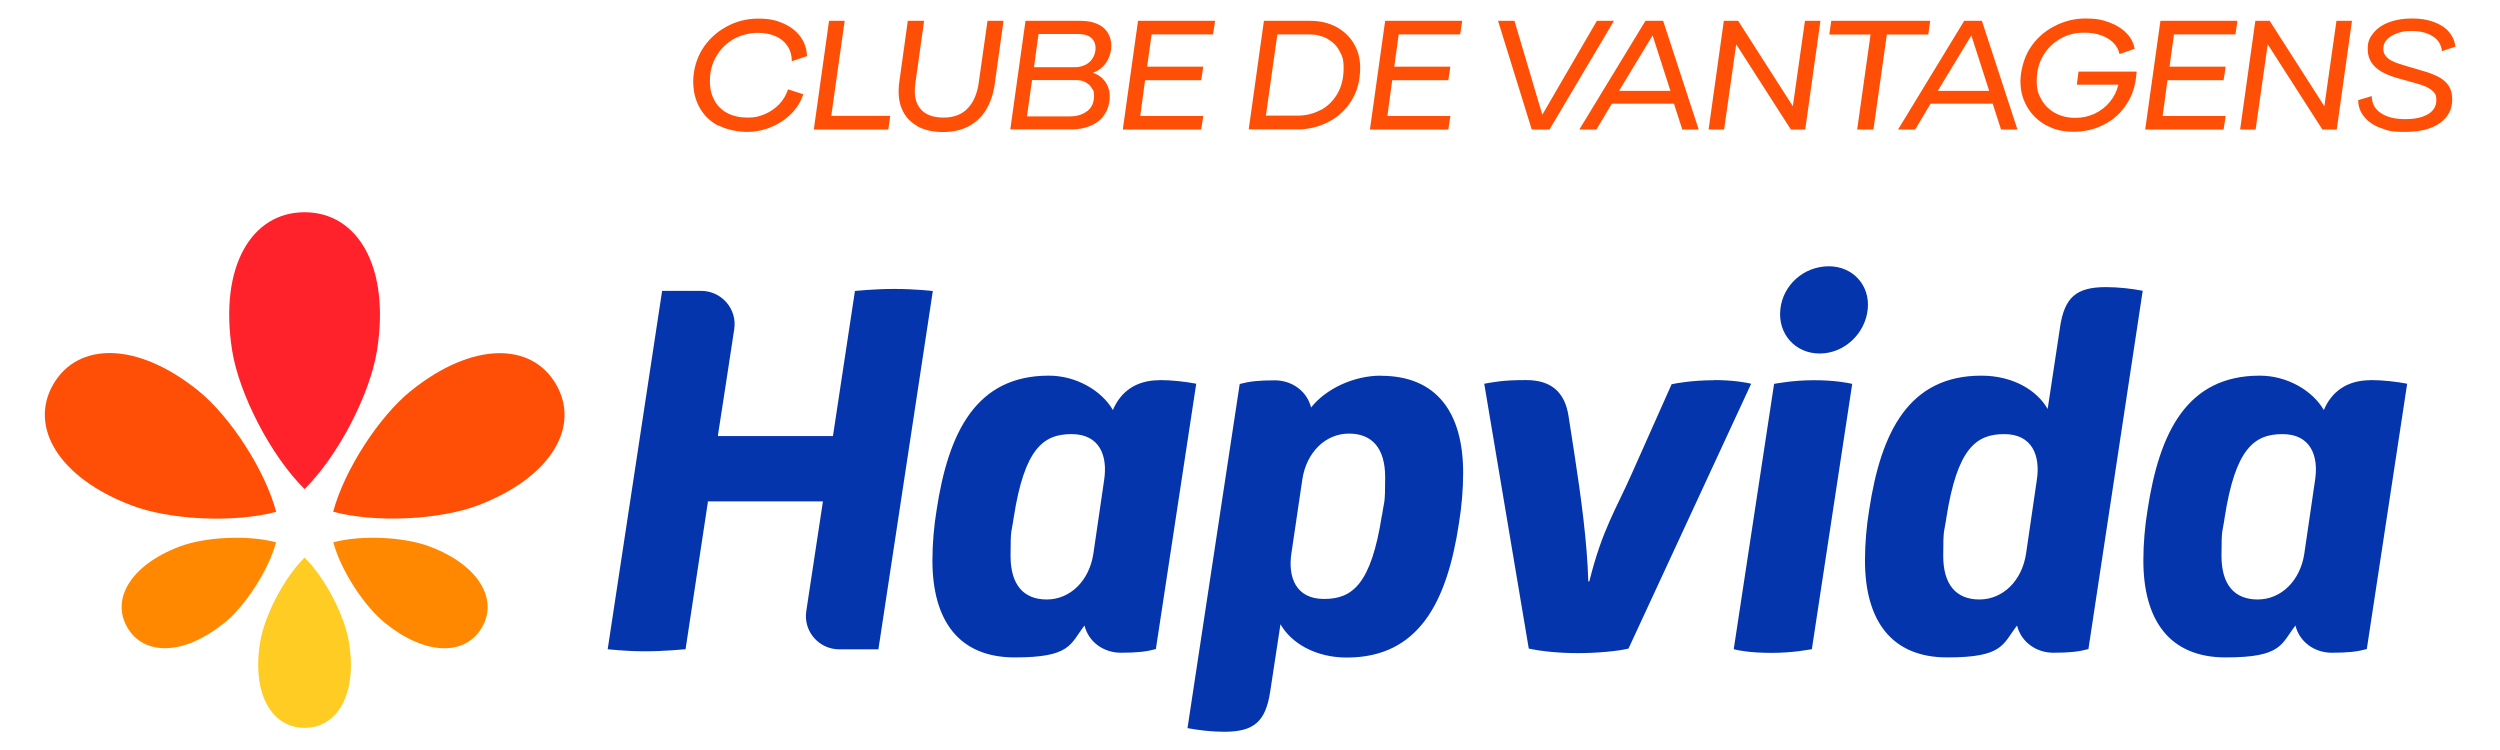 <?xml version="1.0" encoding="UTF-8"?>
<svg id="Camada_1" data-name="Camada 1" xmlns="http://www.w3.org/2000/svg" version="1.1" viewBox="0 0 1920 576">
  <defs>
    <style>
      .cls-1 {
        fill: #f80;
      }

      .cls-1, .cls-2, .cls-3, .cls-4, .cls-5, .cls-6 {
        stroke-width: 0px;
      }

      .cls-2 {
        fill: #0435ac;
      }

      .cls-3 {
        display: none;
        fill: #1539aa;
      }

      .cls-4 {
        fill: #ff222b;
      }

      .cls-5 {
        fill: #ffcc23;
      }

      .cls-6 {
        fill: #ff4e05;
      }
    </style>
  </defs>
  <g>
    <g>
      <g>
        <path class="cls-6" d="M41,295c-18.9,32.4,3.5,71.6,59.9,93.1,29.5,11.3,78.9,13.6,111.2,5-8.5-32-35.3-73.3-59.9-93.1-46.9-37.8-92.3-37.4-111.2-5Z"/>
        <path class="cls-4" d="M233.9,163c-40.9,0-65.8,42-55.6,106.3,5.4,33.6,29.9,81,55.6,106.3,25.7-25.3,50.2-72.6,55.6-106.3,10.3-64.2-14.7-106.3-55.6-106.3Z"/>
        <path class="cls-6" d="M427,295.1c-18.8-32.4-64.2-32.8-111.2,4.9-24.6,19.7-51.4,61-59.9,93,32.2,8.7,81.6,6.3,111.2-4.9,56.4-21.5,78.8-60.6,59.9-93Z"/>
        <path class="cls-5" d="M233.9,559c25.2,0,40.5-25.9,34.2-65.4-3.3-20.7-18.4-49.8-34.2-65.4-15.8,15.6-30.9,44.7-34.2,65.4-6.3,39.5,9.1,65.4,34.2,65.4Z"/>
        <path class="cls-1" d="M97.8,481.9c12.6,21.6,42.8,21.9,74.2-3.3,16.4-13.2,34.3-40.7,40-62.1-21.5-5.8-54.5-4.2-74.2,3.3-37.7,14.3-52.6,40.5-40,62.1Z"/>
        <path class="cls-1" d="M370.1,481.9c12.6-21.6-2.3-47.8-39.9-62.1-19.7-7.5-52.7-9.1-74.2-3.3,5.7,21.4,23.5,48.9,39.9,62.1,31.3,25.2,61.6,25,74.2,3.3Z"/>
      </g>
      <path class="cls-2" d="M1404.6,204.5c-19.5,0-35.4,14.6-37.3,33.1-2,18.9,11.5,33.9,30.2,33.9s34.9-15,36.9-33.9c2-18.5-11.5-33.1-29.8-33.1ZM1582.1,251.4l-9.5,62.7c-8.3-14.6-27-25.6-50.9-25.6-55.6,0-77.1,43-86.2,103.3-2,12.2-3.2,25.6-3.2,38.6,0,45.7,19.9,74.5,63.2,74.5s42.5-10.2,53.6-24.5c3.2,13,15.1,20.9,27.8,20.9s19.5-.8,27-2.8l41.7-275.2c-8.3-1.6-18.7-2.8-28.2-2.8-23,0-31.8,7.9-35.3,30.7M890.5,292c-17.9,0-29.8,8.7-35.8,22.9-8.7-15-28.2-26.4-49.2-26.4-55.6,0-77.1,43-86.2,103.3-2,12.2-3.2,25.6-3.2,38.6,0,45.7,19.9,74.5,63.2,74.5s42.5-10.2,53.6-24.5c3.2,13,15.1,20.9,27.8,20.9s19.5-.8,27-2.8l31-203.8c-8.4-1.6-18.7-2.8-28.2-2.8h0ZM1060.5,288.5c-21.1,0-42.5,10.3-53.6,24.5-3.2-13-15.1-20.9-27.8-20.9s-19.5.8-27,2.8l-40.1,264.3c8.4,1.6,18.7,2.8,28.2,2.8,23,0,31.8-7.9,35.3-30.8l7.9-51.8c8.3,14.6,27,25.6,50.9,25.6,55.6,0,77.1-43,86.2-103.3,2-12.2,3.2-25.6,3.2-38.6,0-45.7-19.9-74.5-63.2-74.5M1820.5,292c-17.9,0-29.8,8.7-35.8,22.9-8.7-15-28.2-26.4-49.2-26.4-55.6,0-77.1,43-86.2,103.3-2,12.2-3.2,25.6-3.2,38.6,0,45.7,19.9,74.5,63.2,74.5s42.5-10.2,53.6-24.5c3.2,13,15.1,20.9,27.8,20.9s19.5-.8,27-2.8l31-203.8c-8.3-1.6-18.7-2.8-28.2-2.8M1316.8,292c-17.1,0-29.8,2.4-33,3.1l-30.2,67.8c-12.3,28-23,43.4-33,83.6h-.8c-.8-29.6-5.5-64.6-10.7-98.2l-4.4-28.4c-2.8-18.9-13.5-28-32.6-28s-24.6,1.6-32.2,2.8l34.2,203.4c9.1,2,22.6,3.5,37.7,3.5s31.4-1.6,38.9-3.5l94.2-203.4c-3.2-.8-13.5-2.8-28.2-2.8M1362.5,294.8l-31,203.8c2.8.8,12.3,2.8,29,2.8s27.8-2.4,31-2.8l31-203.8c-3.6-.8-13.5-2.8-29.4-2.8s-27.8,2.4-30.6,2.8h0ZM1061.3,395.7c-8.3,53.6-23,64.3-44.5,64.3s-27.8-16.6-25-35.1l8.4-56.8c3.2-20.9,17.9-35.1,35.8-35.1s27.8,11.4,27.8,33.5-.8,17.7-2.4,29.2M848,368.5l-8.3,56.8c-3.2,20.9-17.9,35.1-35.8,35.1s-27.8-11.4-27.8-33.5.8-17.7,2.4-29.2c8.3-53.6,23-64.3,44.5-64.3s27.8,16.6,25,35.1M1564.3,368.5l-8.3,56.8c-3.2,20.9-17.9,35.1-35.8,35.1s-27.8-11.4-27.8-33.5.8-17.7,2.4-29.2c8.4-53.6,23-64.3,44.5-64.3s27.8,16.6,25,35.1M1778,368.5l-8.3,56.8c-3.2,20.9-17.9,35.1-35.8,35.1s-27.8-11.4-27.8-33.5.8-17.7,2.4-29.2c8.3-53.6,23-64.3,44.5-64.3s27.8,16.6,25,35.1h0ZM656.6,223.4l-16.9,111.5h-88.3v-.8c.1,0,12.5-81.4,12.5-81.4,2.3-15.4-9.7-29.3-25.4-29.3h-30l-41.8,275.2s13.7,1.6,28.7,1.6,31.1-1.6,31.1-1.6l17.1-112.7v-.8h88.4l-12.8,84.3c-2.3,15.4,9.7,29.3,25.4,29.3h30l41.8-275.2s-13.6-1.6-29.6-1.6-30.3,1.6-30.3,1.6h0Z"/>
    </g>
    <g>
      <path class="cls-6" d="M551.8,96.6c-6.2-3.2-10.9-7.7-14.3-13.6-3.4-5.9-5.1-12.8-5.1-20.6s2.3-17,6.8-24.3c4.5-7.3,10.6-13.1,18.3-17.4,7.7-4.3,15.9-6.4,24.7-6.4s13.6,1.2,19.2,3.6c5.6,2.4,10,5.8,13.3,10.2,3.2,4.4,4.9,9.4,5.1,15l-11.7,3.9c0-4.8-1.3-8.8-3.6-12.1-2.3-3.3-5.4-5.7-9.3-7.3-3.9-1.6-8.4-2.4-13.6-2.4s-12.7,1.6-18.2,4.8c-5.5,3.2-10,7.6-13.3,13.3-3.3,5.6-4.9,11.8-4.9,18.6s1.2,10.9,3.5,15.2c2.3,4.3,5.7,7.6,10,9.8,4.4,2.3,9.5,3.4,15.5,3.4s8.8-.9,13.1-2.6c4.2-1.8,7.9-4.3,11.1-7.6,3.1-3.3,5.4-7.1,6.8-11.5l11.7,3.8c-1.7,5.4-4.7,10.3-9,14.7-4.3,4.4-9.5,7.9-15.5,10.4-6,2.5-12.3,3.8-18.8,3.8s-15.3-1.6-21.4-4.8Z"/>
      <path class="cls-6" d="M636.8,16h11.9l-10.3,73h45.3l-1.5,10.5h-57.2l11.7-83.5Z"/>
      <path class="cls-6" d="M704.3,96.7c-5.4-3.1-9.3-7.4-11.7-13.1-2.4-5.7-3-12.4-2-20.2l6.6-47.4h12.5l-6.7,47.9c-1.2,8.6,0,15.1,3.8,19.6,3.7,4.5,9.7,6.8,17.7,6.8s14-2.3,18.5-6.9c4.5-4.6,7.4-11.1,8.6-19.5l6.8-47.9h12.3l-6.8,48.8c-1.1,7.7-3.4,14.3-6.8,19.8-3.4,5.5-7.9,9.6-13.4,12.5-5.6,2.9-12.1,4.3-19.6,4.3s-14.4-1.5-19.9-4.6Z"/>
      <path class="cls-6" d="M787.6,16h42.3c5,0,9.3.8,12.9,2.4,3.5,1.6,6.2,3.8,8,6.8,1.8,2.9,2.7,6.3,2.7,10.1s-1.4,9.2-4.1,13c-2.7,3.8-6.1,6.3-10.2,7.6,2.5.7,4.8,2,6.8,3.7,2,1.8,3.5,3.8,4.6,6.3,1.1,2.4,1.7,5.1,1.7,7.8,0,5.4-1.3,10-3.8,13.9-2.5,3.9-6,6.8-10.5,8.8-4.5,2-9.6,3-15.3,3h-46.8l11.7-83.5ZM835.1,85.3c3.4-2.8,5.1-6.6,5.1-11.4s-.6-4.4-1.7-6.2c-1.1-1.9-2.7-3.4-4.7-4.5-2-1.1-4.4-1.7-7.2-1.7h-34l-3.9,27.9h32.8c5.6,0,10.1-1.4,13.6-4.2ZM833.6,49.8c2.4-1.2,4.3-3,5.7-5.3,1.4-2.3,2.1-4.9,2.1-7.8s-1.2-5.9-3.5-7.8c-2.3-1.9-5.7-2.8-10.2-2.8h-30.1l-3.5,25.5h31.5c2.9,0,5.5-.6,7.9-1.8Z"/>
      <path class="cls-6" d="M874.1,16h59.1l-1.6,10.4h-47.2l-3.4,24.8h43.1l-1.6,10.4h-43.1l-3.7,27.5h48.4l-1.6,10.4h-60.2l11.7-83.5Z"/>
      <path class="cls-6" d="M970.7,16h35.4c7.5,0,14.2,1.5,20,4.6,5.8,3.1,10.4,7.4,13.6,12.8,3.3,5.5,4.9,11.6,4.9,18.5,0,9.8-2.2,18.3-6.7,25.4-4.5,7.2-10.4,12.6-17.8,16.4-7.4,3.8-15.4,5.7-24.1,5.7h-37l11.7-83.5ZM1014.2,84.6c5.4-2.9,9.7-7.1,12.9-12.6,3.2-5.5,4.8-12,4.8-19.5s-1.1-9.4-3.2-13.4c-2.1-4-5.2-7-9.2-9.3-4-2.2-8.7-3.4-14.1-3.4h-24.4l-8.8,62.4h24.4c6.3,0,12.1-1.4,17.5-4.3Z"/>
      <path class="cls-6" d="M1063.9,16h59.1l-1.6,10.4h-47.2l-3.4,24.8h43.1l-1.6,10.4h-43.1l-3.7,27.5h48.4l-1.6,10.4h-60.2l11.7-83.5Z"/>
      <path class="cls-6" d="M1150.5,16h12.6l21.4,72.1,41.9-72.1h13.1l-49.5,83.5h-13.6l-25.9-83.5Z"/>
      <path class="cls-6" d="M1263.9,16h13.4l27.3,83.5h-12.6l-6.4-19.9h-47.7l-11.9,19.9h-13.1l50.8-83.5ZM1282.9,69.8l-13.7-42.6-25.8,42.6h39.5Z"/>
      <path class="cls-6" d="M1323.9,16h11l42,65.6,9.3-65.6h11.9l-11.7,83.5h-11l-42-65.5-9.3,65.5h-11.9l11.7-83.5Z"/>
      <path class="cls-6" d="M1436.7,26.5h-31.8l1.5-10.5h76l-1.5,10.5h-31.8l-10.3,73h-12.5l10.3-73Z"/>
      <path class="cls-6" d="M1508.7,16h13.4l27.3,83.5h-12.6l-6.4-19.9h-47.7l-11.9,19.9h-13.1l50.8-83.5ZM1527.7,69.8l-13.7-42.6-25.8,42.6h39.5Z"/>
      <path class="cls-6" d="M1571.2,96.1c-6.2-3.5-11-8.2-14.4-14.1-3.4-5.9-5.1-12.4-5.1-19.5s2.3-17.5,7-24.9c4.6-7.4,10.8-13.1,18.5-17.2,7.7-4.1,15.8-6.2,24.4-6.2s12.9,1,18.3,3c5.5,2,9.9,4.8,13.3,8.3,3.4,3.5,5.5,7.6,6.2,12l-11.6,4c-1.2-5.2-4.3-9.2-9.2-12.1-4.9-2.9-10.9-4.3-18.1-4.3s-12.5,1.5-18.1,4.6c-5.5,3.1-10,7.5-13.3,13.1-3.3,5.6-4.9,12-4.9,19.2s1.3,10.5,3.8,14.8c2.5,4.3,6,7.7,10.5,10.1,4.5,2.4,9.6,3.6,15.4,3.6s10.2-1.1,14.8-3.2c4.6-2.2,8.5-5.2,11.7-9.1,3.2-3.9,5.4-8.3,6.5-13.2h-31.9l1.3-10h44.6c0,.8,0,1.6-.2,2.3-.7,8.5-3.1,16.1-7.5,22.7-4.3,6.7-10,11.9-17.2,15.6-7.1,3.7-15,5.6-23.6,5.6s-15.2-1.8-21.4-5.3Z"/>
      <path class="cls-6" d="M1659.3,16h59.1l-1.6,10.4h-47.2l-3.4,24.8h43.1l-1.6,10.4h-43.1l-3.7,27.5h48.4l-1.6,10.4h-60.2l11.7-83.5Z"/>
      <path class="cls-6" d="M1732.1,16h11l42,65.6,9.3-65.6h11.9l-11.7,83.5h-11l-42-65.5-9.3,65.5h-11.9l11.7-83.5Z"/>
      <path class="cls-6" d="M1828.3,98.3c-5.4-2-9.6-4.9-12.6-8.6-3-3.7-4.6-7.9-4.6-12.8l10.4-3.1c0,5.6,2.4,10,7.1,13.1,4.6,3.1,10.8,4.6,18.5,4.6s13.4-1.3,17.6-3.8c4.2-2.5,6.4-6.1,6.4-10.6s-1.1-5.7-3.4-7.7c-2.3-2-5.6-3.5-10-4.8l-16.4-4.6c-7.8-2.2-13.6-5.1-17.3-8.7-3.7-3.6-5.6-8.1-5.6-13.7s1.4-8.6,4.3-12.2c2.9-3.6,6.9-6.4,12.1-8.3,5.2-2,11.1-2.9,17.7-2.9s11.9.9,16.7,2.7c4.9,1.8,8.8,4.3,11.6,7.6,2.8,3.3,4.5,7.1,4.9,11.3l-10.3,3.5c-.5-4.9-2.8-8.7-7-11.4-4.2-2.7-9.6-4.1-16.1-4.1s-7.8.6-11.1,1.7c-3.3,1.1-5.9,2.7-7.9,4.7-2,2-2.9,4.4-2.9,7s.5,4,1.6,5.5c1.1,1.5,2.7,2.9,4.8,4,2.2,1.1,5,2.2,8.5,3.2l14.9,4.4c5.5,1.5,9.9,3.3,13.2,5.1,3.3,1.9,5.8,4.2,7.5,6.9,1.6,2.7,2.4,6.1,2.4,10.1,0,7.7-3.2,13.7-9.6,18.2-6.4,4.5-15.3,6.7-26.6,6.7s-13.4-1-18.8-3.1Z"/>
    </g>
  </g>
  <rect class="cls-3" x="3880" y="298" width="1920" height="576"/>
</svg>
